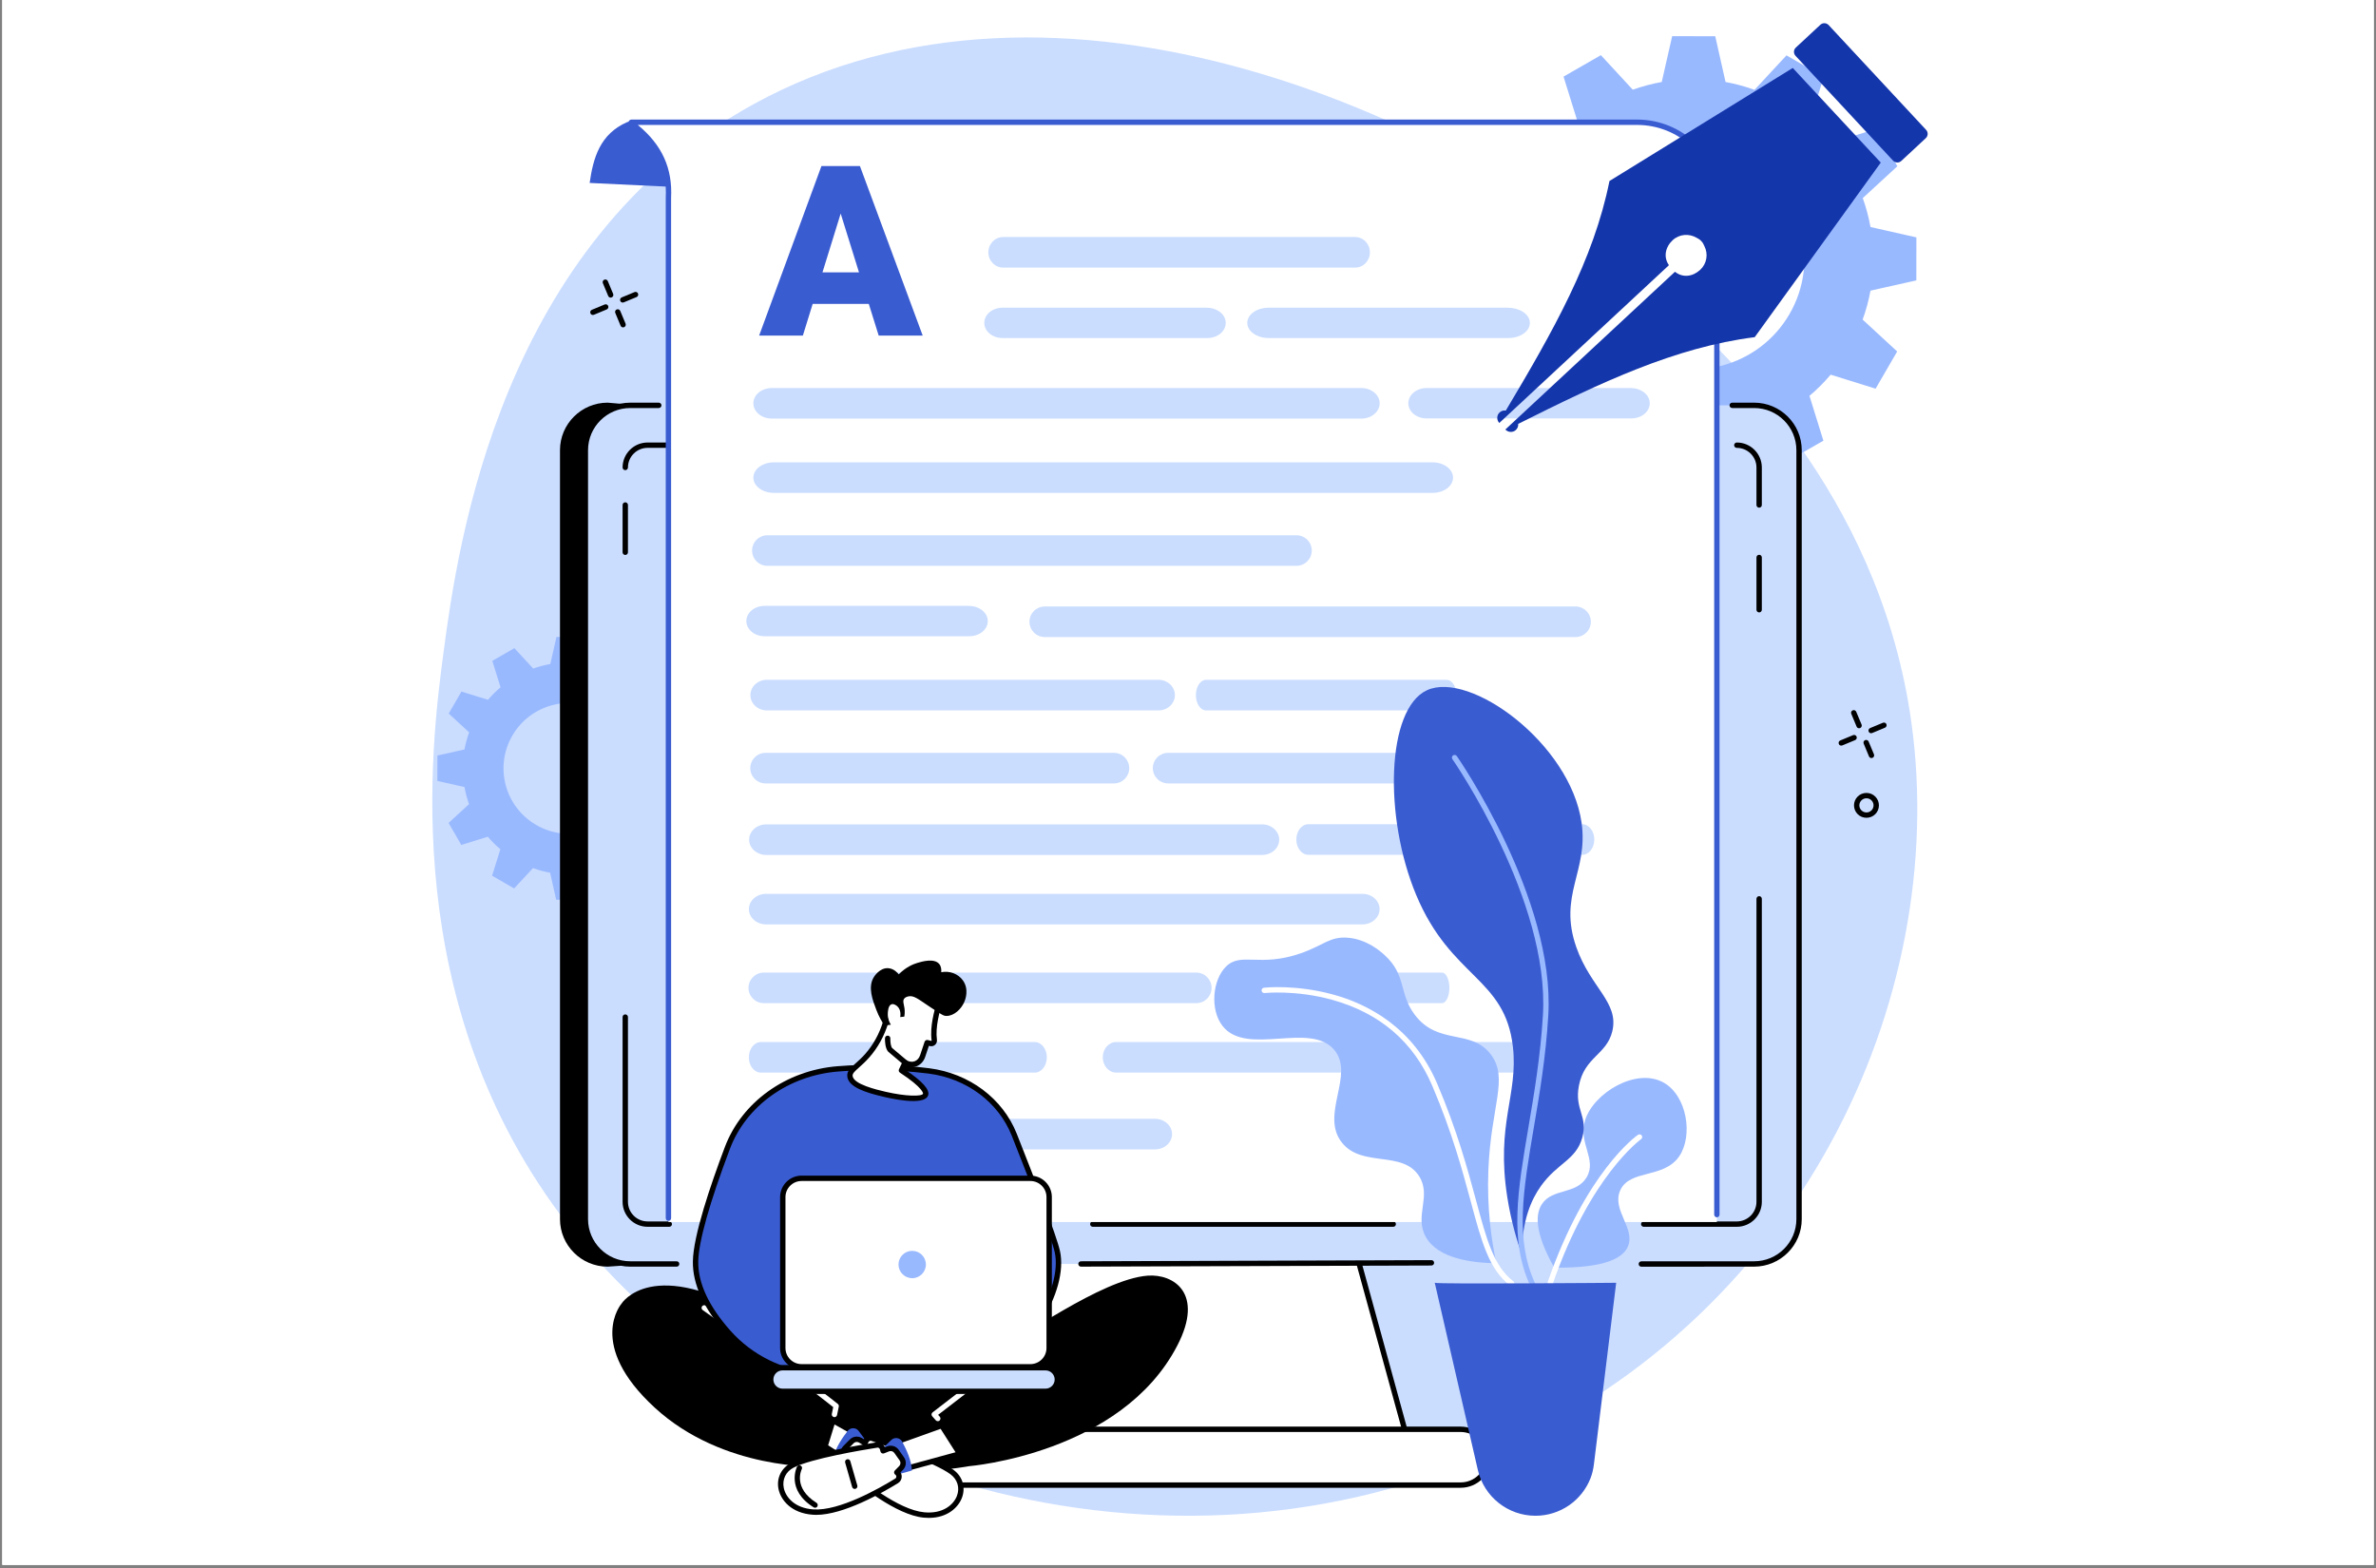 <svg xmlns="http://www.w3.org/2000/svg" xmlns:xlink="http://www.w3.org/1999/xlink" width="500" zoomAndPan="magnify" viewBox="0 0 375 247.5" height="330" preserveAspectRatio="xMidYMid meet" version="1.0"><rect x="0" y="0" width="375" height="247.5" fill="#808080" stroke="none"/><defs><clipPath id="325a27a9dc"><path d="M 0.379 0 L 374.621 0 L 374.621 247 L 0.379 247 Z M 0.379 0 " clip-rule="nonzero"/></clipPath><clipPath id="1250b78ab3"><path d="M 236 10 L 297 10 L 297 69 L 236 69 Z M 236 10 " clip-rule="nonzero"/></clipPath><clipPath id="86af6ccb62"><path d="M 248.582 79.613 L 225.641 54.953 L 284.832 -0.105 L 307.77 24.559 Z M 248.582 79.613 " clip-rule="nonzero"/></clipPath><clipPath id="0d55e00f43"><path d="M 248.582 79.613 L 225.641 54.953 L 284.832 -0.105 L 307.77 24.559 Z M 248.582 79.613 " clip-rule="nonzero"/></clipPath><clipPath id="b953b1d5b7"><path d="M 248.582 79.613 L 225.641 54.953 L 284.832 -0.105 L 307.77 24.559 Z M 248.582 79.613 " clip-rule="nonzero"/></clipPath><clipPath id="73f648ab32"><path d="M 283 3 L 305 3 L 305 26 L 283 26 Z M 283 3 " clip-rule="nonzero"/></clipPath><clipPath id="0ed28a385a"><path d="M 248.582 79.613 L 225.641 54.953 L 284.832 -0.105 L 307.77 24.559 Z M 248.582 79.613 " clip-rule="nonzero"/></clipPath><clipPath id="bde65a93de"><path d="M 248.582 79.613 L 225.641 54.953 L 284.832 -0.105 L 307.77 24.559 Z M 248.582 79.613 " clip-rule="nonzero"/></clipPath><clipPath id="1a7f21d9fa"><path d="M 248.582 79.613 L 225.641 54.953 L 284.832 -0.105 L 307.77 24.559 Z M 248.582 79.613 " clip-rule="nonzero"/></clipPath></defs><g clip-path="url(#325a27a9dc)"><path fill="#ffffff" d="M 0.379 0 L 374.621 0 L 374.621 254.484 L 0.379 254.484 Z M 0.379 0 " fill-opacity="1" fill-rule="nonzero"/><path fill="#ffffff" d="M 0.379 0 L 374.621 0 L 374.621 247 L 0.379 247 Z M 0.379 0 " fill-opacity="1" fill-rule="nonzero"/><path fill="#ffffff" d="M 0.379 0 L 374.621 0 L 374.621 247 L 0.379 247 Z M 0.379 0 " fill-opacity="1" fill-rule="nonzero"/></g><path fill="#caddff" d="M 118.879 16.473 C 166.477 -9.746 230.242 17.492 263.473 47.688 C 272.965 56.312 295.98 77.828 301.418 112.32 C 308.168 155.16 286.066 207.09 235.383 229.301 C 180.215 253.477 118.531 230.562 89.66 193.371 C 62.66 158.59 68.066 117.629 69.996 103 C 72.262 85.832 79 38.438 118.879 16.473 " fill-opacity="1" fill-rule="nonzero"/><path fill="#000000" d="M 293.414 114.953 C 293.25 114.953 293.09 114.855 293.023 114.691 L 292.184 112.672 C 292.094 112.457 292.195 112.211 292.41 112.121 C 292.629 112.031 292.875 112.133 292.965 112.348 L 293.809 114.367 C 293.895 114.582 293.793 114.832 293.578 114.922 C 293.523 114.941 293.469 114.953 293.414 114.953 " fill-opacity="1" fill-rule="nonzero"/><path fill="#000000" d="M 295.375 119.656 C 295.207 119.656 295.051 119.559 294.98 119.395 L 294.141 117.375 C 294.051 117.16 294.152 116.914 294.371 116.824 C 294.586 116.734 294.832 116.836 294.922 117.051 L 295.766 119.07 C 295.855 119.285 295.75 119.535 295.535 119.621 C 295.484 119.645 295.43 119.656 295.375 119.656 " fill-opacity="1" fill-rule="nonzero"/><path fill="#000000" d="M 290.605 117.691 C 290.441 117.691 290.281 117.594 290.215 117.43 C 290.125 117.219 290.227 116.969 290.441 116.879 L 292.465 116.039 C 292.684 115.949 292.93 116.051 293.02 116.266 C 293.109 116.484 293.008 116.73 292.793 116.82 L 290.77 117.66 C 290.715 117.68 290.66 117.691 290.605 117.691 " fill-opacity="1" fill-rule="nonzero"/><path fill="#000000" d="M 295.32 115.738 C 295.152 115.738 294.996 115.637 294.93 115.477 C 294.84 115.262 294.941 115.012 295.156 114.922 L 297.18 114.082 C 297.395 113.992 297.645 114.098 297.73 114.309 C 297.82 114.527 297.719 114.773 297.504 114.863 L 295.48 115.703 C 295.43 115.723 295.375 115.738 295.32 115.738 " fill-opacity="1" fill-rule="nonzero"/><path fill="#000000" d="M 96.383 46.977 C 96.215 46.977 96.059 46.879 95.992 46.715 L 95.148 44.695 C 95.059 44.48 95.16 44.234 95.379 44.145 C 95.594 44.055 95.84 44.156 95.93 44.371 L 96.773 46.391 C 96.863 46.605 96.762 46.852 96.543 46.941 C 96.492 46.965 96.438 46.977 96.383 46.977 " fill-opacity="1" fill-rule="nonzero"/><path fill="#000000" d="M 98.34 51.676 C 98.176 51.676 98.02 51.578 97.949 51.418 L 97.109 49.398 C 97.02 49.184 97.121 48.934 97.336 48.844 C 97.555 48.758 97.801 48.859 97.891 49.074 L 98.734 51.09 C 98.82 51.309 98.719 51.555 98.504 51.645 C 98.449 51.664 98.395 51.676 98.34 51.676 " fill-opacity="1" fill-rule="nonzero"/><path fill="#000000" d="M 93.574 49.715 C 93.406 49.715 93.25 49.617 93.184 49.453 C 93.094 49.238 93.195 48.992 93.41 48.902 L 95.434 48.062 C 95.652 47.973 95.898 48.074 95.988 48.289 C 96.078 48.504 95.977 48.75 95.758 48.844 L 93.738 49.684 C 93.684 49.703 93.629 49.715 93.574 49.715 " fill-opacity="1" fill-rule="nonzero"/><path fill="#000000" d="M 98.285 47.758 C 98.121 47.758 97.961 47.66 97.895 47.496 C 97.805 47.281 97.906 47.035 98.125 46.945 L 100.145 46.105 C 100.363 46.016 100.609 46.117 100.699 46.332 C 100.789 46.551 100.688 46.797 100.473 46.887 L 98.449 47.727 C 98.395 47.75 98.34 47.758 98.285 47.758 " fill-opacity="1" fill-rule="nonzero"/><path fill="#99b9ff" d="M 252.125 32.074 C 256.969 23.723 267.68 20.871 276.047 25.703 C 284.414 30.539 287.273 41.227 282.43 49.578 C 277.586 57.93 266.875 60.781 258.508 55.949 C 250.141 51.113 247.281 40.426 252.125 32.074 Z M 240.578 31.211 C 240.031 32.711 239.617 34.238 239.34 35.773 L 232.098 37.395 L 232.094 44.184 L 239.34 45.824 C 239.617 47.375 240.027 48.898 240.559 50.383 L 235.094 55.406 L 238.488 61.289 L 245.574 59.098 C 246.582 60.293 247.703 61.41 248.926 62.438 L 246.711 69.516 L 252.598 72.914 L 257.641 67.473 C 259.145 68.016 260.672 68.43 262.215 68.711 L 263.84 75.934 L 270.637 75.941 L 272.281 68.711 C 273.836 68.43 275.367 68.023 276.855 67.492 L 281.887 72.945 L 287.781 69.559 L 285.586 62.484 C 286.781 61.48 287.898 60.359 288.93 59.141 L 296.023 61.352 L 299.43 55.477 L 293.977 50.445 C 294.52 48.941 294.938 47.418 295.215 45.879 L 302.453 44.258 L 302.461 37.469 L 295.215 35.832 C 294.938 34.277 294.527 32.754 293.996 31.266 L 299.461 26.242 L 296.066 20.363 L 288.98 22.555 C 287.973 21.359 286.848 20.246 285.625 19.211 L 287.844 12.137 L 281.957 8.738 L 276.914 14.18 C 275.41 13.637 273.879 13.223 272.34 12.941 L 270.715 5.719 L 263.914 5.711 L 262.27 12.941 C 260.715 13.223 259.188 13.629 257.699 14.16 L 252.664 8.707 L 246.77 12.094 L 248.969 19.164 C 247.773 20.172 246.652 21.293 245.621 22.512 L 238.531 20.301 L 235.125 26.176 L 240.578 31.211 " fill-opacity="1" fill-rule="nonzero"/><path fill="#99b9ff" d="M 80.863 116.109 C 83.723 111.18 90.051 109.492 94.992 112.348 C 99.938 115.203 101.625 121.52 98.762 126.449 C 95.902 131.383 89.574 133.07 84.633 130.215 C 79.688 127.359 78 121.043 80.863 116.109 Z M 74.043 115.602 C 73.719 116.488 73.473 117.387 73.309 118.297 L 69.035 119.254 L 69.027 123.266 L 73.309 124.23 C 73.473 125.148 73.715 126.051 74.031 126.926 L 70.801 129.895 L 72.805 133.367 L 76.992 132.074 C 77.59 132.781 78.25 133.438 78.973 134.047 L 77.664 138.227 L 81.141 140.234 L 84.121 137.023 C 85.008 137.344 85.91 137.59 86.824 137.75 L 87.781 142.02 L 91.801 142.023 L 92.77 137.754 C 93.688 137.59 94.59 137.348 95.469 137.035 L 98.445 140.254 L 101.926 138.254 L 100.625 134.078 C 101.336 133.48 101.996 132.82 102.605 132.098 L 106.793 133.406 L 108.805 129.934 L 105.586 126.961 C 105.906 126.074 106.152 125.172 106.316 124.266 L 110.594 123.309 L 110.598 119.301 L 106.316 118.328 C 106.152 117.414 105.91 116.512 105.598 115.633 L 108.824 112.668 L 106.82 109.191 L 102.633 110.488 C 102.039 109.781 101.375 109.121 100.652 108.516 L 101.961 104.332 L 98.484 102.324 L 95.504 105.539 C 94.617 105.219 93.715 104.977 92.805 104.809 L 91.844 100.543 L 87.828 100.539 L 86.855 104.809 C 85.938 104.977 85.035 105.215 84.156 105.527 L 81.184 102.309 L 77.699 104.309 L 79 108.484 C 78.293 109.082 77.629 109.742 77.02 110.461 L 72.832 109.156 L 70.82 112.625 L 74.043 115.602 " fill-opacity="1" fill-rule="nonzero"/><path fill="#000000" d="M 203.648 72.777 L 95.898 63.559 C 91.754 63.559 88.383 66.922 88.383 71.055 L 88.383 192.434 C 88.383 196.566 91.754 199.934 95.898 199.934 L 158.848 195.676 L 150.766 225.117 L 142.211 225.184 C 139.547 225.184 137.379 227.348 137.379 230.008 C 137.379 232.672 139.547 234.836 142.211 234.836 L 213.824 231.426 C 216.492 231.426 211.504 199.934 211.504 199.934 C 211.504 199.934 207.793 72.777 203.648 72.777 " fill-opacity="1" fill-rule="nonzero"/><path fill="#ffffff" d="M 210.375 184.414 L 165.953 184.414 L 153.348 230.324 L 222.98 230.324 L 210.375 184.414 " fill-opacity="1" fill-rule="nonzero"/><path fill="#000000" d="M 153.906 229.902 L 222.426 229.902 L 210.055 184.836 L 166.273 184.836 Z M 222.98 230.746 L 153.348 230.746 C 153.219 230.746 153.094 230.688 153.012 230.582 C 152.934 230.477 152.906 230.34 152.941 230.211 L 165.543 184.305 C 165.594 184.121 165.762 183.992 165.953 183.992 L 210.375 183.992 C 210.566 183.992 210.734 184.121 210.785 184.305 L 223.387 230.211 C 223.422 230.34 223.395 230.477 223.316 230.582 C 223.234 230.688 223.113 230.746 222.98 230.746 " fill-opacity="1" fill-rule="nonzero"/><path fill="#caddff" d="M 276.855 63.98 L 99.473 63.98 C 95.559 63.98 92.383 67.148 92.383 71.059 L 92.383 192.434 C 92.383 196.34 95.559 199.508 99.473 199.508 L 276.855 199.508 C 280.77 199.508 283.945 196.34 283.945 192.434 L 283.945 71.059 C 283.945 67.148 280.77 63.98 276.855 63.98 " fill-opacity="1" fill-rule="nonzero"/><path fill="#ffffff" d="M 230.543 225.605 L 145.789 225.605 C 143.352 225.605 141.375 227.578 141.375 230.008 C 141.375 232.441 143.352 234.41 145.789 234.41 L 230.543 234.41 C 232.977 234.41 234.953 232.441 234.953 230.008 C 234.953 227.578 232.977 225.605 230.543 225.605 " fill-opacity="1" fill-rule="nonzero"/><path fill="#000000" d="M 145.789 226.031 C 143.59 226.031 141.801 227.816 141.801 230.008 C 141.801 232.203 143.59 233.988 145.789 233.988 L 230.539 233.988 C 232.738 233.988 234.527 232.203 234.527 230.008 C 234.527 227.816 232.738 226.031 230.539 226.031 Z M 230.539 234.836 L 145.789 234.836 C 143.121 234.836 140.953 232.668 140.953 230.008 C 140.953 227.348 143.121 225.184 145.789 225.184 L 230.539 225.184 C 233.207 225.184 235.375 227.348 235.375 230.008 C 235.375 232.668 233.207 234.836 230.539 234.836 " fill-opacity="1" fill-rule="nonzero"/><path fill="#000000" d="M 106.793 199.934 L 99.473 199.934 C 95.328 199.934 91.961 196.566 91.961 192.434 L 91.961 71.059 C 91.961 66.922 95.328 63.559 99.473 63.559 L 103.969 63.559 C 104.203 63.559 104.395 63.75 104.395 63.98 C 104.395 64.215 104.203 64.406 103.969 64.406 L 99.473 64.406 C 95.797 64.406 92.809 67.391 92.809 71.059 L 92.809 192.434 C 92.809 196.102 95.797 199.086 99.473 199.086 L 106.793 199.086 C 107.027 199.086 107.215 199.273 107.215 199.508 C 107.215 199.742 107.027 199.934 106.793 199.934 " fill-opacity="1" fill-rule="nonzero"/><path fill="#000000" d="M 259.051 199.941 C 258.816 199.941 258.629 199.75 258.629 199.52 C 258.629 199.285 258.816 199.094 259.051 199.094 L 276.855 199.086 C 280.531 199.086 283.52 196.102 283.52 192.434 L 283.52 71.059 C 283.52 67.391 280.531 64.406 276.855 64.406 L 273.395 64.406 C 273.16 64.406 272.969 64.215 272.969 63.98 C 272.969 63.75 273.16 63.559 273.395 63.559 L 276.855 63.559 C 280.996 63.559 284.367 66.922 284.367 71.059 L 284.367 192.434 C 284.367 196.566 280.996 199.93 276.855 199.93 L 259.051 199.941 " fill-opacity="1" fill-rule="nonzero"/><path fill="#000000" d="M 170.609 199.93 C 170.379 199.93 170.188 199.742 170.188 199.512 C 170.184 199.277 170.375 199.086 170.609 199.086 L 225.918 198.906 C 226.152 198.906 226.34 199.094 226.344 199.328 C 226.344 199.562 226.152 199.75 225.918 199.754 L 170.613 199.93 L 170.609 199.93 " fill-opacity="1" fill-rule="nonzero"/><path fill="#000000" d="M 274.117 193.641 L 259.426 193.641 C 259.195 193.641 259.004 193.453 259.004 193.219 C 259.004 192.984 259.195 192.797 259.426 192.797 L 274.117 192.797 C 275.828 192.797 277.219 191.406 277.219 189.703 L 277.219 141.879 C 277.219 141.645 277.41 141.453 277.645 141.453 C 277.879 141.453 278.066 141.645 278.066 141.879 L 278.066 189.703 C 278.066 191.875 276.297 193.641 274.117 193.641 " fill-opacity="1" fill-rule="nonzero"/><path fill="#000000" d="M 219.895 193.641 L 172.473 193.641 C 172.238 193.641 172.051 193.453 172.051 193.219 C 172.051 192.984 172.238 192.797 172.473 192.797 L 219.895 192.797 C 220.129 192.797 220.316 192.984 220.316 193.219 C 220.316 193.453 220.129 193.641 219.895 193.641 " fill-opacity="1" fill-rule="nonzero"/><path fill="#000000" d="M 105.633 193.641 L 102.211 193.641 C 100.031 193.641 98.262 191.875 98.262 189.703 L 98.262 160.539 C 98.262 160.305 98.449 160.117 98.684 160.117 C 98.918 160.117 99.109 160.305 99.109 160.539 L 99.109 189.703 C 99.109 191.406 100.5 192.797 102.211 192.797 L 105.633 192.797 C 105.867 192.797 106.055 192.984 106.055 193.219 C 106.055 193.453 105.867 193.641 105.633 193.641 " fill-opacity="1" fill-rule="nonzero"/><path fill="#000000" d="M 98.684 87.598 C 98.449 87.598 98.262 87.406 98.262 87.176 L 98.262 79.711 C 98.262 79.477 98.449 79.289 98.684 79.289 C 98.918 79.289 99.109 79.477 99.109 79.711 L 99.109 87.176 C 99.109 87.406 98.918 87.598 98.684 87.598 " fill-opacity="1" fill-rule="nonzero"/><path fill="#000000" d="M 98.684 74.211 C 98.449 74.211 98.262 74.02 98.262 73.789 C 98.262 71.617 100.031 69.848 102.211 69.848 L 112.434 69.848 C 112.668 69.848 112.855 70.035 112.855 70.27 C 112.855 70.504 112.668 70.691 112.434 70.691 L 102.211 70.691 C 100.5 70.691 99.109 72.082 99.109 73.789 C 99.109 74.02 98.918 74.211 98.684 74.211 " fill-opacity="1" fill-rule="nonzero"/><path fill="#000000" d="M 277.645 80.133 C 277.41 80.133 277.219 79.945 277.219 79.711 L 277.219 73.789 C 277.219 72.082 275.828 70.695 274.117 70.695 C 273.883 70.695 273.695 70.504 273.695 70.273 C 273.695 70.039 273.883 69.848 274.117 69.848 C 276.297 69.848 278.066 71.617 278.066 73.789 L 278.066 79.711 C 278.066 79.945 277.879 80.133 277.645 80.133 " fill-opacity="1" fill-rule="nonzero"/><path fill="#000000" d="M 277.645 96.668 C 277.41 96.668 277.219 96.477 277.219 96.242 L 277.219 87.996 C 277.219 87.762 277.41 87.57 277.645 87.57 C 277.879 87.57 278.066 87.762 278.066 87.996 L 278.066 96.242 C 278.066 96.477 277.879 96.668 277.645 96.668 " fill-opacity="1" fill-rule="nonzero"/><path fill="#3a5cd1" d="M 98.953 19.289 C 94.695 21.172 93.637 24.887 93.062 28.875 L 110.711 29.723 C 108.301 25.133 103.785 20.727 99.609 19.262 C 99.398 19.188 99.16 19.199 98.953 19.289 " fill-opacity="1" fill-rule="nonzero"/><path fill="#ffffff" d="M 267.43 22.984 C 265.004 20.621 261.75 19.297 258.359 19.297 L 99.68 19.297 C 99.598 19.297 99.566 19.398 99.629 19.445 C 103.359 22.242 105.773 25.848 105.496 31.227 L 105.496 192.895 L 270.969 192.895 L 270.969 31.227 C 270.969 28.086 269.812 25.312 267.43 22.984 " fill-opacity="1" fill-rule="nonzero"/><path fill="#caddff" d="M 121.117 89.312 L 204.617 89.312 C 205.953 89.312 207.035 88.234 207.035 86.902 C 207.035 85.566 205.953 84.488 204.617 84.488 L 121.117 84.488 C 119.781 84.488 118.699 85.566 118.699 86.902 C 118.699 88.234 119.781 89.312 121.117 89.312 " fill-opacity="1" fill-rule="nonzero"/><path fill="#caddff" d="M 164.898 100.555 L 248.664 100.555 C 249.996 100.555 251.082 99.473 251.082 98.141 C 251.082 96.809 249.996 95.73 248.664 95.73 L 164.898 95.73 C 163.562 95.73 162.48 96.809 162.48 98.141 C 162.48 99.473 163.562 100.555 164.898 100.555 " fill-opacity="1" fill-rule="nonzero"/><path fill="#caddff" d="M 121.02 112.133 L 182.848 112.133 C 184.273 112.133 185.434 111.051 185.434 109.719 C 185.434 108.387 184.273 107.305 182.848 107.305 L 121.02 107.305 C 119.59 107.305 118.434 108.387 118.434 109.719 C 118.434 111.051 119.59 112.133 121.02 112.133 " fill-opacity="1" fill-rule="nonzero"/><path fill="#caddff" d="M 158.316 42.238 L 213.887 42.238 C 215.172 42.238 216.211 41.16 216.211 39.828 C 216.211 38.496 215.172 37.414 213.887 37.414 L 158.316 37.414 C 157.031 37.414 155.988 38.496 155.988 39.828 C 155.988 41.16 157.031 42.238 158.316 42.238 " fill-opacity="1" fill-rule="nonzero"/><path fill="#caddff" d="M 190.332 112.133 L 228.293 112.133 C 229.172 112.133 229.883 111.051 229.883 109.719 C 229.883 108.387 229.172 107.305 228.293 107.305 L 190.332 107.305 C 189.457 107.305 188.746 108.387 188.746 109.719 C 188.746 111.051 189.457 112.133 190.332 112.133 " fill-opacity="1" fill-rule="nonzero"/><path fill="#caddff" d="M 120.832 123.66 L 175.809 123.66 C 177.145 123.66 178.227 122.578 178.227 121.246 C 178.227 119.914 177.145 118.832 175.809 118.832 L 120.832 118.832 C 119.496 118.832 118.414 119.914 118.414 121.246 C 118.414 122.578 119.496 123.66 120.832 123.66 " fill-opacity="1" fill-rule="nonzero"/><path fill="#caddff" d="M 206.496 134.926 L 249.727 134.926 C 250.773 134.926 251.625 133.848 251.625 132.512 C 251.625 131.18 250.773 130.098 249.727 130.098 L 206.496 130.098 C 205.445 130.098 204.594 131.18 204.594 132.512 C 204.594 133.848 205.445 134.926 206.496 134.926 " fill-opacity="1" fill-rule="nonzero"/><path fill="#caddff" d="M 120.891 181.426 L 182.285 181.426 C 183.777 181.426 184.984 180.344 184.984 179.012 C 184.984 177.68 183.777 176.598 182.285 176.598 L 120.891 176.598 C 119.398 176.598 118.188 177.68 118.188 179.012 C 118.188 180.344 119.398 181.426 120.891 181.426 " fill-opacity="1" fill-rule="nonzero"/><path fill="#caddff" d="M 120.09 169.305 L 163.316 169.305 C 164.367 169.305 165.219 168.227 165.219 166.895 C 165.219 165.562 164.367 164.48 163.316 164.48 L 120.09 164.48 C 119.039 164.48 118.188 165.562 118.188 166.895 C 118.188 168.227 119.039 169.305 120.09 169.305 " fill-opacity="1" fill-rule="nonzero"/><path fill="#caddff" d="M 184.367 123.656 L 239.344 123.656 C 240.68 123.656 241.762 122.578 241.762 121.246 C 241.762 119.91 240.68 118.832 239.344 118.832 L 184.367 118.832 C 183.031 118.832 181.949 119.91 181.949 121.246 C 181.949 122.578 183.031 123.656 184.367 123.656 " fill-opacity="1" fill-rule="nonzero"/><path fill="#caddff" d="M 120.926 134.949 L 199.199 134.949 C 200.688 134.949 201.895 133.871 201.895 132.539 C 201.895 131.207 200.688 130.125 199.199 130.125 L 120.926 130.125 C 119.441 130.125 118.234 131.207 118.234 132.539 C 118.234 133.871 119.441 134.949 120.926 134.949 " fill-opacity="1" fill-rule="nonzero"/><path fill="#caddff" d="M 120.906 145.91 L 215.031 145.91 C 216.527 145.91 217.738 144.828 217.738 143.496 C 217.738 142.164 216.527 141.086 215.031 141.086 L 120.906 141.086 C 119.41 141.086 118.195 142.164 118.195 143.496 C 118.195 144.828 119.41 145.91 120.906 145.91 " fill-opacity="1" fill-rule="nonzero"/><path fill="#caddff" d="M 120.551 158.344 L 188.805 158.344 C 190.141 158.344 191.223 157.262 191.223 155.93 C 191.223 154.598 190.141 153.516 188.805 153.516 L 120.551 153.516 C 119.219 153.516 118.133 154.598 118.133 155.93 C 118.133 157.262 119.219 158.344 120.551 158.344 " fill-opacity="1" fill-rule="nonzero"/><path fill="#caddff" d="M 194.695 158.344 L 227.586 158.344 C 228.23 158.344 228.754 157.262 228.754 155.93 C 228.754 154.598 228.23 153.516 227.586 153.516 L 194.695 153.516 C 194.051 153.516 193.527 154.598 193.527 155.93 C 193.527 157.262 194.051 158.344 194.695 158.344 " fill-opacity="1" fill-rule="nonzero"/><path fill="#caddff" d="M 176.168 169.305 L 241.312 169.305 C 242.484 169.305 243.434 168.223 243.434 166.891 C 243.434 165.559 242.484 164.477 241.312 164.477 L 176.168 164.477 C 174.996 164.477 174.047 165.559 174.047 166.891 C 174.047 168.223 174.996 169.305 176.168 169.305 " fill-opacity="1" fill-rule="nonzero"/><path fill="#caddff" d="M 122.141 77.801 L 226.094 77.801 C 227.883 77.801 229.332 76.723 229.332 75.391 C 229.332 74.059 227.883 72.977 226.094 72.977 L 122.141 72.977 C 120.352 72.977 118.902 74.059 118.902 75.391 C 118.902 76.723 120.352 77.801 122.141 77.801 " fill-opacity="1" fill-rule="nonzero"/><path fill="#caddff" d="M 121.801 66.074 L 214.855 66.074 C 216.457 66.074 217.75 64.992 217.75 63.66 C 217.75 62.328 216.457 61.25 214.855 61.25 L 121.801 61.25 C 120.199 61.25 118.902 62.328 118.902 63.66 C 118.902 64.992 120.199 66.074 121.801 66.074 " fill-opacity="1" fill-rule="nonzero"/><path fill="#caddff" d="M 190.48 48.57 L 158.227 48.57 C 156.637 48.57 155.348 49.641 155.348 50.965 C 155.348 52.289 156.637 53.359 158.227 53.359 L 190.559 53.359 C 192.211 53.359 193.543 52.223 193.449 50.828 C 193.367 49.547 192.023 48.57 190.48 48.57 " fill-opacity="1" fill-rule="nonzero"/><path fill="#caddff" d="M 257.406 61.25 L 225.148 61.25 C 223.559 61.25 222.273 62.324 222.273 63.648 C 222.273 64.969 223.559 66.043 225.148 66.043 L 257.48 66.043 C 259.133 66.043 260.465 64.906 260.371 63.512 C 260.289 62.23 258.949 61.25 257.406 61.25 " fill-opacity="1" fill-rule="nonzero"/><path fill="#caddff" d="M 152.926 95.633 L 120.668 95.633 C 119.082 95.633 117.793 96.707 117.793 98.027 C 117.793 99.352 119.082 100.426 120.668 100.426 L 153 100.426 C 154.656 100.426 155.984 99.289 155.895 97.895 C 155.809 96.609 154.469 95.633 152.926 95.633 " fill-opacity="1" fill-rule="nonzero"/><path fill="#caddff" d="M 237.98 48.57 L 200.223 48.57 C 198.363 48.57 196.855 49.641 196.855 50.965 C 196.855 52.289 198.363 53.359 200.223 53.359 L 238.066 53.359 C 240.004 53.359 241.559 52.223 241.453 50.828 C 241.355 49.547 239.785 48.57 237.98 48.57 " fill-opacity="1" fill-rule="nonzero"/><path fill="#3a5cd1" d="M 129.809 42.992 L 135.574 42.992 L 132.684 33.711 Z M 137.121 47.973 L 128.262 47.973 L 126.715 52.973 L 119.812 52.973 L 129.645 26.215 L 135.723 26.215 L 145.629 52.973 L 138.684 52.973 L 137.121 47.973 " fill-opacity="1" fill-rule="nonzero"/><path fill="#3a5cd1" d="M 105.496 192.707 C 105.262 192.707 105.074 192.516 105.074 192.281 L 105.074 31.23 C 105.316 26.512 103.504 22.883 99.375 19.785 C 99.199 19.652 99.129 19.426 99.199 19.219 C 99.266 19.012 99.461 18.871 99.68 18.871 L 258.359 18.871 C 261.883 18.871 265.207 20.227 267.723 22.684 C 270.156 25.059 271.391 27.934 271.391 31.23 L 271.391 191.719 C 271.391 191.953 271.199 192.145 270.969 192.145 C 270.734 192.145 270.547 191.953 270.547 191.719 L 270.547 31.23 C 270.547 28.168 269.395 25.496 267.133 23.285 C 264.773 20.984 261.656 19.719 258.359 19.719 L 100.66 19.719 C 104.488 22.867 106.16 26.555 105.918 31.25 L 105.922 192.281 C 105.922 192.516 105.73 192.707 105.496 192.707 " fill-opacity="1" fill-rule="nonzero"/><path fill="#000000" d="M 103.324 222.18 C 92.484 212.207 98.094 205.773 98.094 205.773 C 98.094 205.773 102.938 197.945 119.934 208.18 C 136.93 218.418 153.379 214.609 157.098 213.078 C 160.82 211.543 173.816 201.898 181.141 201.355 C 185.219 201.055 190.098 204.113 185.816 212.379 C 176.969 229.477 152.93 231.43 152.93 231.43 C 152.93 231.43 141.277 233.613 129.309 231.496 C 129.309 231.496 114.168 232.152 103.324 222.18 " fill-opacity="1" fill-rule="nonzero"/><path fill="#ffffff" d="M 131.457 224.223 L 135.297 226.367 L 133.379 230.34 L 130.203 228.309 L 131.457 224.223 " fill-opacity="1" fill-rule="nonzero"/><path fill="#000000" d="M 130.703 228.129 L 133.207 229.727 L 134.742 226.543 L 131.711 224.848 Z M 133.379 230.766 C 133.301 230.766 133.219 230.742 133.152 230.699 L 129.973 228.668 C 129.812 228.562 129.742 228.367 129.797 228.188 L 131.055 224.098 C 131.09 223.977 131.18 223.879 131.301 223.832 C 131.418 223.785 131.555 223.793 131.664 223.855 L 135.504 225.996 C 135.699 226.105 135.773 226.348 135.68 226.551 L 133.762 230.523 C 133.707 230.633 133.613 230.715 133.496 230.746 C 133.457 230.758 133.418 230.766 133.379 230.766 " fill-opacity="1" fill-rule="nonzero"/><path fill="#3a5cd1" d="M 133.789 225.859 C 134.234 225.289 135.102 225.293 135.531 225.879 L 137.395 228.402 L 134.879 231.637 L 131.547 230.105 C 131.773 228.672 132.941 226.953 133.789 225.859 " fill-opacity="1" fill-rule="nonzero"/><path fill="#ffffff" d="M 133.402 228.547 L 134.422 227.52 C 134.789 227.148 135.359 227.078 135.805 227.348 L 136.527 227.785 L 136.684 227.449 C 136.855 227.082 137.27 226.906 137.648 227.031 C 139.969 227.805 147.684 230.457 150.262 232.367 C 153.312 234.621 151.148 239.641 145.824 239.129 C 141.609 238.723 135.844 234.027 133.633 232.098 C 133.199 231.719 133.309 231.02 133.836 230.785 L 133.844 230.785 L 133.281 229.977 C 132.969 229.531 133.023 228.93 133.402 228.547 " fill-opacity="1" fill-rule="nonzero"/><path fill="#000000" d="M 133.402 228.547 L 133.406 228.547 Z M 135.223 227.605 C 135.039 227.605 134.859 227.676 134.723 227.816 L 133.703 228.844 C 133.465 229.082 133.434 229.457 133.629 229.734 L 134.191 230.543 C 134.262 230.645 134.285 230.773 134.25 230.895 C 134.219 231.016 134.137 231.113 134.023 231.168 C 133.84 231.246 133.801 231.395 133.793 231.453 C 133.785 231.512 133.777 231.66 133.91 231.781 C 136.148 233.734 141.785 238.316 145.867 238.707 C 148.832 238.992 150.496 237.5 151.023 236.137 C 151.52 234.848 151.129 233.531 150.012 232.703 C 147.48 230.836 139.805 228.195 137.516 227.434 C 137.34 227.375 137.148 227.457 137.07 227.625 L 136.914 227.961 C 136.863 228.07 136.77 228.152 136.652 228.188 C 136.539 228.223 136.414 228.211 136.309 228.145 L 135.586 227.707 C 135.473 227.641 135.348 227.605 135.223 227.605 Z M 146.594 239.59 C 146.332 239.59 146.062 239.578 145.785 239.551 C 141.461 239.133 135.652 234.422 133.355 232.418 C 133.043 232.145 132.891 231.734 132.953 231.324 C 132.992 231.082 133.102 230.863 133.262 230.691 L 132.934 230.219 C 132.504 229.605 132.578 228.777 133.102 228.246 L 134.121 227.219 C 134.625 226.711 135.41 226.613 136.023 226.984 L 136.348 227.18 C 136.629 226.684 137.23 226.445 137.781 226.629 C 140.105 227.406 147.883 230.082 150.516 232.027 C 151.934 233.074 152.441 234.805 151.812 236.438 C 151.234 237.945 149.531 239.59 146.594 239.59 " fill-opacity="1" fill-rule="nonzero"/><path fill="#000000" d="M 140.023 234.453 C 139.961 234.453 139.898 234.438 139.84 234.414 C 139.629 234.312 139.539 234.059 139.641 233.848 L 141.363 230.23 C 141.465 230.02 141.715 229.93 141.93 230.031 C 142.141 230.129 142.23 230.383 142.129 230.594 L 140.406 234.211 C 140.332 234.363 140.18 234.453 140.023 234.453 " fill-opacity="1" fill-rule="nonzero"/><path fill="#ffffff" d="M 148.012 224.328 C 147.891 224.328 147.777 224.277 147.691 224.184 L 147.129 223.547 C 147.051 223.461 147.012 223.344 147.023 223.227 C 147.035 223.109 147.094 223.004 147.188 222.934 L 165.109 209.129 C 165.297 208.988 165.559 209.02 165.703 209.207 C 165.848 209.391 165.812 209.656 165.625 209.801 L 148.062 223.324 L 148.328 223.625 C 148.48 223.801 148.465 224.066 148.289 224.223 C 148.211 224.293 148.109 224.328 148.012 224.328 " fill-opacity="1" fill-rule="nonzero"/><path fill="#ffffff" d="M 148.629 225.02 L 140.824 227.816 L 142.062 232.051 L 151.48 229.488 L 148.629 225.02 " fill-opacity="1" fill-rule="nonzero"/><path fill="#000000" d="M 141.344 228.078 L 142.352 231.535 L 150.812 229.23 L 148.453 225.531 Z M 142.059 232.473 C 141.875 232.473 141.707 232.352 141.652 232.168 L 140.418 227.934 C 140.355 227.719 140.473 227.492 140.684 227.418 L 148.484 224.621 C 148.672 224.555 148.879 224.625 148.984 224.793 L 151.836 229.262 C 151.91 229.375 151.922 229.516 151.875 229.641 C 151.824 229.766 151.719 229.859 151.59 229.895 L 142.172 232.457 C 142.133 232.469 142.098 232.473 142.059 232.473 " fill-opacity="1" fill-rule="nonzero"/><path fill="#3a5cd1" d="M 142.395 227.562 C 142.051 226.926 141.195 226.789 140.672 227.293 L 138.418 229.477 L 140.367 233.082 L 143.91 232.121 C 143.918 230.668 143.055 228.781 142.395 227.562 " fill-opacity="1" fill-rule="nonzero"/><path fill="#ffffff" d="M 142.332 230.277 L 141.5 229.094 C 141.199 228.668 140.645 228.504 140.16 228.699 L 139.375 229.012 L 139.277 228.656 C 139.172 228.27 138.793 228.023 138.398 228.086 C 135.977 228.469 127.934 229.816 125.074 231.273 C 121.691 232.996 123.004 238.305 128.336 238.672 C 132.562 238.965 139.023 235.285 141.52 233.742 C 142.012 233.441 142.02 232.73 141.535 232.414 L 141.531 232.414 L 142.219 231.707 C 142.598 231.32 142.648 230.719 142.332 230.277 " fill-opacity="1" fill-rule="nonzero"/><path fill="#000000" d="M 138.52 228.496 C 138.5 228.496 138.48 228.5 138.461 228.504 C 136.074 228.879 128.07 230.223 125.266 231.648 C 124.027 232.281 123.426 233.516 123.703 234.867 C 123.996 236.297 125.395 238.047 128.363 238.25 C 132.453 238.531 138.77 234.941 141.297 233.383 C 141.453 233.289 141.469 233.141 141.469 233.078 C 141.469 233.02 141.457 232.867 141.305 232.77 C 141.199 232.699 141.125 232.586 141.113 232.461 C 141.098 232.336 141.141 232.207 141.227 232.117 L 141.918 231.414 C 142.152 231.172 142.184 230.797 141.988 230.52 L 141.152 229.34 C 140.965 229.074 140.621 228.969 140.32 229.09 L 139.535 229.402 C 139.422 229.449 139.297 229.441 139.188 229.391 C 139.078 229.336 139 229.238 138.969 229.125 L 138.871 228.766 C 138.824 228.605 138.68 228.496 138.52 228.496 Z M 128.82 239.113 C 128.645 239.113 128.473 239.105 128.305 239.094 C 124.859 238.855 123.227 236.758 122.871 235.035 C 122.523 233.32 123.312 231.699 124.883 230.898 C 127.797 229.41 135.91 228.051 138.328 227.668 C 138.906 227.574 139.457 227.906 139.656 228.445 L 140.004 228.305 C 140.672 228.039 141.43 228.266 141.844 228.852 L 142.68 230.031 C 143.109 230.641 143.043 231.469 142.523 232.004 L 142.121 232.414 C 142.25 232.609 142.32 232.844 142.316 233.09 C 142.312 233.504 142.098 233.883 141.742 234.102 C 139.246 235.641 133.137 239.113 128.82 239.113 " fill-opacity="1" fill-rule="nonzero"/><path fill="#000000" d="M 134.898 235.02 C 134.715 235.02 134.547 234.898 134.492 234.715 L 133.391 230.863 C 133.324 230.637 133.457 230.402 133.68 230.34 C 133.906 230.277 134.141 230.406 134.203 230.629 L 135.309 234.48 C 135.371 234.707 135.242 234.941 135.016 235.004 C 134.977 235.016 134.938 235.02 134.898 235.02 " fill-opacity="1" fill-rule="nonzero"/><path fill="#000000" d="M 128.641 237.988 C 128.562 237.988 128.484 237.969 128.414 237.922 C 123.996 235.16 125.766 231.555 125.785 231.52 C 125.891 231.309 126.148 231.227 126.355 231.332 C 126.562 231.438 126.648 231.691 126.543 231.898 C 126.477 232.027 125.125 234.871 128.863 237.207 C 129.062 237.328 129.121 237.59 129 237.789 C 128.918 237.918 128.781 237.988 128.641 237.988 " fill-opacity="1" fill-rule="nonzero"/><path fill="#ffffff" d="M 131.699 223.688 C 131.672 223.688 131.645 223.688 131.617 223.68 C 131.387 223.633 131.238 223.41 131.285 223.184 L 131.504 222.105 C 130.566 221.363 126.414 218.09 119.922 213.324 C 112.547 207.91 110.926 206.801 110.91 206.789 C 110.719 206.656 110.668 206.395 110.801 206.203 C 110.934 206.008 111.195 205.961 111.391 206.09 C 111.406 206.102 113.023 207.211 120.422 212.641 C 127.82 218.074 132.191 221.574 132.234 221.605 C 132.359 221.707 132.418 221.867 132.387 222.02 L 132.113 223.352 C 132.074 223.551 131.898 223.688 131.699 223.688 " fill-opacity="1" fill-rule="nonzero"/><path fill="#3a5cd1" d="M 166.875 197.539 C 166.32 195.051 162.762 185.871 160.078 179.109 C 157.938 173.711 152.762 169.82 146.598 169.039 C 142.012 168.453 137.039 168.336 132.258 168.715 C 124.285 169.34 117.438 174.211 114.801 181.191 C 112.426 187.48 109.836 195.203 109.777 199.113 C 109.715 203.281 112.238 207.258 114.992 210.352 C 118.465 214.25 123.418 216.684 128.766 217.176 C 136.406 217.883 148.332 218.594 153.75 216.824 C 162.059 214.117 168.223 203.566 166.875 197.539 " fill-opacity="1" fill-rule="nonzero"/><path fill="#000000" d="M 137.844 168.918 C 135.984 168.918 134.125 168.992 132.293 169.133 C 124.477 169.75 117.766 174.539 115.199 181.344 C 111.977 189.871 110.25 196.02 110.203 199.117 C 110.152 202.523 111.867 206.207 115.309 210.07 C 118.711 213.891 123.504 216.266 128.805 216.758 C 135.727 217.398 148.16 218.203 153.617 216.426 C 161.652 213.805 167.766 203.449 166.461 197.633 C 165.918 195.203 162.477 186.301 159.684 179.266 C 157.586 173.977 152.551 170.219 146.547 169.457 C 143.73 169.102 140.789 168.918 137.844 168.918 Z M 143.055 218.359 C 138.352 218.359 133.168 218.008 128.727 217.598 C 123.211 217.09 118.219 214.613 114.676 210.633 C 111.09 206.605 109.301 202.73 109.355 199.105 C 109.414 195.066 112.133 187.055 114.406 181.043 C 117.09 173.938 124.082 168.93 132.227 168.293 C 137.02 167.914 142.008 168.027 146.652 168.617 C 152.965 169.418 158.262 173.379 160.473 178.953 C 163.273 186.02 166.734 194.965 167.289 197.449 C 168.691 203.719 162.441 214.438 153.883 217.227 C 151.324 218.062 147.395 218.359 143.055 218.359 " fill-opacity="1" fill-rule="nonzero"/><path fill="#ffffff" d="M 162.621 185.992 L 126.512 185.992 C 124.875 185.992 123.547 187.316 123.547 188.953 L 123.547 212.781 C 123.547 214.414 124.875 215.742 126.512 215.742 L 162.621 215.742 C 164.262 215.742 165.59 214.414 165.59 212.781 L 165.59 188.953 C 165.59 187.316 164.262 185.992 162.621 185.992 " fill-opacity="1" fill-rule="nonzero"/><path fill="#000000" d="M 126.512 186.414 C 125.109 186.414 123.969 187.551 123.969 188.953 L 123.969 212.781 C 123.969 214.18 125.109 215.32 126.512 215.32 L 162.621 215.32 C 164.023 215.32 165.164 214.18 165.164 212.781 L 165.164 188.953 C 165.164 187.551 164.023 186.414 162.621 186.414 Z M 162.621 216.164 L 126.512 216.164 C 124.645 216.164 123.121 214.645 123.121 212.781 L 123.121 188.953 C 123.121 187.086 124.645 185.566 126.512 185.566 L 162.621 185.566 C 164.492 185.566 166.012 187.086 166.012 188.953 L 166.012 212.781 C 166.012 214.645 164.492 216.164 162.621 216.164 " fill-opacity="1" fill-rule="nonzero"/><path fill="#caddff" d="M 165.012 215.883 L 123.504 215.883 C 122.473 215.883 121.637 216.719 121.637 217.75 C 121.637 218.777 122.473 219.613 123.504 219.613 L 165.012 219.613 C 166.047 219.613 166.883 218.777 166.883 217.75 C 166.883 216.719 166.047 215.883 165.012 215.883 " fill-opacity="1" fill-rule="nonzero"/><path fill="#000000" d="M 123.504 216.309 C 122.707 216.309 122.062 216.953 122.062 217.75 C 122.062 218.543 122.707 219.191 123.504 219.191 L 165.012 219.191 C 165.812 219.191 166.457 218.543 166.457 217.75 C 166.457 216.953 165.812 216.309 165.012 216.309 Z M 165.012 220.035 L 123.504 220.035 C 122.242 220.035 121.215 219.008 121.215 217.75 C 121.215 216.488 122.242 215.461 123.504 215.461 L 165.012 215.461 C 166.277 215.461 167.305 216.488 167.305 217.75 C 167.305 219.008 166.277 220.035 165.012 220.035 " fill-opacity="1" fill-rule="nonzero"/><path fill="#99b9ff" d="M 146.133 199.594 C 146.133 200.785 145.164 201.754 143.973 201.754 C 142.777 201.754 141.809 200.785 141.809 199.594 C 141.809 198.402 142.777 197.438 143.973 197.438 C 145.164 197.438 146.133 198.402 146.133 199.594 " fill-opacity="1" fill-rule="nonzero"/><path fill="#ffffff" d="M 148.395 157.852 C 148.422 157.738 146.215 155.395 146.215 155.395 L 142.195 155.711 C 139.793 155.605 139.547 160.223 139.547 160.223 C 139.547 160.223 139.719 160.723 139.801 161.309 C 139.344 162.809 138.508 164.785 136.879 166.629 C 135.32 168.398 134.051 168.887 134.145 169.867 C 134.305 171.492 137.988 172.348 139.668 172.738 C 141.434 173.148 145.652 173.887 146.078 172.785 C 146.168 172.555 146.328 171.617 142.266 168.957 L 142.863 167.715 C 142.871 167.719 142.879 167.723 142.887 167.727 C 143.98 168.379 145.215 167.902 145.617 166.699 L 146.328 164.574 L 146.867 164.707 C 147.195 164.789 147.5 164.516 147.457 164.184 C 147.117 161.668 148.176 158.719 148.395 157.852 " fill-opacity="1" fill-rule="nonzero"/><path fill="#000000" d="M 147.98 157.75 Z M 139.977 160.172 C 140.031 160.348 140.152 160.77 140.223 161.25 C 140.23 161.309 140.227 161.375 140.207 161.434 C 139.562 163.535 138.551 165.375 137.195 166.906 C 136.598 167.59 136.039 168.086 135.59 168.484 C 134.875 169.121 134.531 169.445 134.566 169.828 C 134.695 171.148 138.379 172.008 139.766 172.328 C 142.934 173.066 145.504 173.098 145.684 172.633 C 145.684 172.625 145.801 171.777 142.035 169.309 C 141.855 169.195 141.793 168.965 141.887 168.773 L 142.48 167.531 C 142.535 167.426 142.629 167.344 142.742 167.309 C 142.855 167.273 142.977 167.289 143.078 167.352 C 143.516 167.609 143.957 167.66 144.352 167.516 C 144.754 167.367 145.062 167.031 145.219 166.566 L 145.926 164.441 C 145.996 164.23 146.219 164.109 146.434 164.164 L 146.969 164.297 C 146.977 164.297 147 164.305 147.02 164.285 C 147.039 164.266 147.035 164.246 147.035 164.238 C 146.738 162.027 147.477 159.5 147.832 158.285 C 147.871 158.148 147.906 158.027 147.938 157.926 C 147.668 157.59 146.84 156.68 146.047 155.832 L 142.23 156.133 C 142.211 156.137 142.195 156.137 142.18 156.137 C 140.383 156.062 140.023 159.613 139.977 160.172 Z M 144.133 173.793 C 142.578 173.793 140.652 173.402 139.574 173.152 C 136.633 172.469 133.887 171.602 133.727 169.906 C 133.645 169.078 134.223 168.566 135.023 167.855 C 135.457 167.469 135.996 166.992 136.562 166.352 C 137.812 164.93 138.758 163.223 139.367 161.277 C 139.289 160.777 139.148 160.363 139.148 160.359 C 139.129 160.309 139.121 160.254 139.125 160.199 C 139.137 159.996 139.418 155.289 142.109 155.289 C 142.137 155.289 142.16 155.289 142.188 155.289 L 146.184 154.973 C 146.312 154.965 146.438 155.012 146.523 155.105 C 148.891 157.617 148.871 157.688 148.805 157.957 C 148.77 158.094 148.715 158.289 148.645 158.523 C 148.305 159.68 147.602 162.094 147.875 164.125 C 147.914 164.422 147.805 164.719 147.582 164.918 C 147.359 165.113 147.055 165.191 146.766 165.117 L 146.605 165.078 L 146.02 166.832 C 145.785 167.535 145.285 168.07 144.648 168.309 C 144.137 168.5 143.586 168.488 143.059 168.281 L 142.809 168.809 C 145.621 170.688 146.816 172.039 146.473 172.938 C 146.227 173.578 145.281 173.793 144.133 173.793 " fill-opacity="1" fill-rule="nonzero"/><path fill="#000000" d="M 142.719 160.469 C 142.742 160.352 142.773 160.164 142.785 159.934 C 142.855 158.754 142.367 158.164 142.672 157.68 C 142.84 157.414 143.148 157.332 143.324 157.285 C 144.191 157.051 144.965 157.734 146.617 158.828 C 148.668 160.184 148.895 160.359 149.379 160.359 C 150.609 160.359 151.73 159.242 152.203 158.137 C 152.336 157.828 152.996 156.164 151.961 154.734 C 151.215 153.703 149.879 153.203 148.555 153.457 C 148.586 153.09 148.566 152.551 148.23 152.152 C 147.43 151.203 145.484 151.781 144.801 151.984 C 144.172 152.172 143.004 152.625 141.848 153.793 C 141.695 153.598 141.105 152.887 140.195 152.824 C 138.844 152.727 137.973 154.133 137.891 154.27 C 136.949 155.836 137.723 157.867 138.309 159.398 C 138.727 160.504 139.23 161.34 139.594 161.879 C 139.93 161.836 140.266 161.789 140.602 161.746 C 140.41 161.441 140.098 160.828 140.117 160.035 C 140.125 159.777 140.145 158.719 140.699 158.523 C 141.102 158.387 141.543 158.773 141.609 158.828 C 142.281 159.414 142.098 160.445 142.078 160.539 C 142.293 160.516 142.504 160.492 142.719 160.469 " fill-opacity="1" fill-rule="nonzero"/><path fill="#ffffff" d="M 140.098 163.891 L 140.098 164.094 C 140.098 164.547 140.184 165.375 140.488 165.707 L 142.863 167.715 L 140.098 163.891 " fill-opacity="1" fill-rule="nonzero"/><path fill="#000000" d="M 142.863 168.137 C 142.766 168.137 142.672 168.105 142.59 168.035 L 140.215 166.031 C 140.203 166.02 140.188 166.004 140.176 165.992 C 139.699 165.469 139.676 164.32 139.676 164.094 L 139.676 163.891 C 139.676 163.656 139.863 163.469 140.098 163.469 C 140.332 163.469 140.52 163.656 140.52 163.891 L 140.52 164.094 C 140.52 164.641 140.641 165.219 140.789 165.406 L 143.137 167.391 C 143.316 167.543 143.34 167.809 143.188 167.988 C 143.102 168.086 142.984 168.137 142.863 168.137 " fill-opacity="1" fill-rule="nonzero"/><path fill="#000000" d="M 294.578 126.004 C 294.285 126.004 294.004 126.117 293.793 126.324 C 293.355 126.758 293.348 127.469 293.781 127.906 C 294.215 128.344 294.926 128.352 295.367 127.918 C 295.582 127.707 295.695 127.426 295.699 127.129 C 295.703 126.828 295.586 126.547 295.379 126.336 C 295.168 126.125 294.887 126.004 294.586 126.004 C 294.586 126.004 294.582 126.004 294.578 126.004 Z M 294.578 129.082 C 294.07 129.082 293.562 128.891 293.18 128.5 C 292.418 127.73 292.426 126.484 293.199 125.723 C 293.566 125.359 294.059 125.16 294.578 125.16 C 294.586 125.16 294.586 125.16 294.594 125.16 C 295.117 125.16 295.609 125.367 295.98 125.742 C 296.348 126.117 296.551 126.609 296.547 127.133 C 296.543 127.66 296.336 128.148 295.961 128.52 C 295.582 128.895 295.078 129.082 294.578 129.082 " fill-opacity="1" fill-rule="nonzero"/><path fill="#99b9ff" d="M 245.301 200.09 C 242.016 194.23 242.422 191.484 243.359 190.059 C 245.027 187.523 248.758 188.594 250.41 185.84 C 252.109 183.004 249.031 180.43 250.176 176.797 C 251.531 172.5 258.258 168.449 262.574 170.883 C 266.266 172.965 267.238 179.25 265.043 182.496 C 262.605 186.098 257.234 184.523 255.723 187.883 C 254.332 190.969 258.16 193.895 256.934 196.746 C 256.23 198.383 253.777 200.195 245.301 200.09 " fill-opacity="1" fill-rule="nonzero"/><path fill="#ffffff" d="M 244.68 202.902 C 244.637 202.902 244.59 202.895 244.543 202.879 C 244.32 202.801 244.203 202.562 244.281 202.34 C 250.305 184.973 258.188 179.355 258.52 179.125 C 258.711 178.992 258.977 179.039 259.109 179.23 C 259.242 179.422 259.195 179.688 259.004 179.816 C 258.926 179.875 251.004 185.543 245.078 202.617 C 245.02 202.793 244.855 202.902 244.68 202.902 " fill-opacity="1" fill-rule="nonzero"/><path fill="#3a5cd1" d="M 240.207 198.066 C 240.172 192.594 241.742 189.266 243.184 187.234 C 245.812 183.527 248.723 183.148 249.727 179.566 C 250.672 176.184 248.457 175.16 249.199 171.352 C 250.082 166.816 253.57 166.504 254.469 162.773 C 255.562 158.227 251.062 155.93 248.801 149.547 C 245.879 141.293 250.727 137.559 249.617 129.852 C 247.82 117.34 231.98 105.809 225.207 108.953 C 218.82 111.918 218.355 128.918 223.516 141.27 C 229.02 154.438 237.543 154.246 238.781 165.254 C 239.637 172.859 236.059 177.316 237.898 189.004 C 238.523 192.961 239.508 196.109 240.207 198.066 " fill-opacity="1" fill-rule="nonzero"/><path fill="#99b9ff" d="M 241.883 203.152 C 241.723 203.152 241.57 203.059 241.496 202.906 C 238.207 195.73 239.543 187.867 241.234 177.914 C 242.121 172.684 243.129 166.758 243.52 160.23 C 244.605 142.051 229.383 120.043 229.227 119.824 C 229.094 119.633 229.141 119.367 229.332 119.234 C 229.523 119.102 229.789 119.148 229.922 119.34 C 230.078 119.562 245.469 141.805 244.363 160.281 C 243.973 166.852 242.961 172.805 242.066 178.055 C 240.402 187.867 239.086 195.617 242.27 202.551 C 242.367 202.766 242.273 203.016 242.059 203.113 C 242.004 203.141 241.941 203.152 241.883 203.152 " fill-opacity="1" fill-rule="nonzero"/><path fill="#99b9ff" d="M 236.164 199.402 C 235.426 195.922 234.652 190.793 234.91 184.605 C 235.328 174.523 238.133 170.234 235.316 166.465 C 232.207 162.312 226.977 165.094 223.273 160.152 C 220.75 156.781 222.016 153.938 218.543 150.766 C 217.883 150.16 215.734 148.246 212.695 148.012 C 209.879 147.793 208.883 149.223 205.293 150.473 C 198.777 152.742 195.875 150.199 193.48 152.586 C 191.363 154.699 190.938 159.375 192.961 161.953 C 196.77 166.812 206.84 161.152 210.617 165.762 C 213.848 169.695 208.281 176 211.816 180.383 C 214.996 184.336 221.367 181.527 223.98 185.664 C 225.977 188.824 223.18 191.941 225.027 195.238 C 226.961 198.676 232.273 199.332 236.164 199.402 " fill-opacity="1" fill-rule="nonzero"/><path fill="#ffffff" d="M 238.586 203 C 238.496 203 238.406 202.973 238.328 202.914 C 235.012 200.355 233.867 196.109 232.137 189.68 C 230.832 184.832 229.203 178.793 226.059 171.398 C 223.105 164.457 217.766 159.883 210.188 157.797 C 204.508 156.234 199.633 156.742 199.586 156.746 C 199.344 156.77 199.145 156.605 199.117 156.371 C 199.09 156.141 199.258 155.93 199.492 155.906 C 199.695 155.883 204.551 155.379 210.383 156.977 C 215.785 158.453 223.023 162.102 226.836 171.07 C 230.004 178.52 231.641 184.586 232.957 189.461 C 234.641 195.723 235.758 199.859 238.848 202.246 C 239.031 202.387 239.066 202.652 238.922 202.836 C 238.84 202.945 238.711 203 238.586 203 " fill-opacity="1" fill-rule="nonzero"/><path fill="#3a5cd1" d="M 226.445 202.48 C 226.992 202.723 255.078 202.48 255.078 202.48 L 251.57 231.082 C 251.477 231.855 251.309 232.621 251.023 233.344 C 249.645 236.859 246.227 239.254 242.34 239.254 C 237.992 239.254 234.219 236.254 233.246 232.027 L 226.445 202.48 " fill-opacity="1" fill-rule="nonzero"/><g clip-path="url(#1250b78ab3)"><g clip-path="url(#86af6ccb62)"><g clip-path="url(#0d55e00f43)"><g clip-path="url(#b953b1d5b7)"><path fill="#1436ab" d="M 296.84 25.664 L 282.949 10.727 L 254.02 28.57 C 251.516 41.027 245.129 52.277 237.656 64.809 C 237.312 64.75 236.949 64.848 236.68 65.102 C 236.207 65.539 236.184 66.285 236.629 66.766 L 263.406 41.859 C 262.508 40.582 262.828 38.996 263.992 37.914 C 265.035 36.941 266.582 36.828 267.77 37.527 C 267.914 37.594 268.047 37.672 268.184 37.766 C 268.309 37.852 268.418 37.953 268.523 38.066 C 268.629 38.18 268.715 38.289 268.793 38.422 C 268.871 38.559 268.945 38.703 269 38.844 C 269.629 40.082 269.398 41.609 268.34 42.59 C 267.176 43.676 265.574 43.887 264.359 42.895 L 237.586 67.797 C 238.031 68.273 238.777 68.305 239.25 67.867 C 239.523 67.613 239.648 67.258 239.613 66.91 C 252.668 60.371 264.344 54.816 276.945 53.219 Z M 296.84 25.664 " fill-opacity="1" fill-rule="nonzero"/></g></g></g></g><g clip-path="url(#73f648ab32)"><g clip-path="url(#0ed28a385a)"><g clip-path="url(#bde65a93de)"><g clip-path="url(#1a7f21d9fa)"><path fill="#1436ab" d="M 283.391 8.816 L 298.77 25.348 C 299.117 25.723 299.703 25.75 300.074 25.406 L 303.953 21.801 C 304.32 21.453 304.34 20.867 303.992 20.496 L 288.613 3.961 C 288.262 3.586 287.676 3.562 287.309 3.906 L 283.43 7.512 C 283.055 7.859 283.043 8.441 283.391 8.816 Z M 283.391 8.816 " fill-opacity="1" fill-rule="nonzero"/></g></g></g></g></svg>